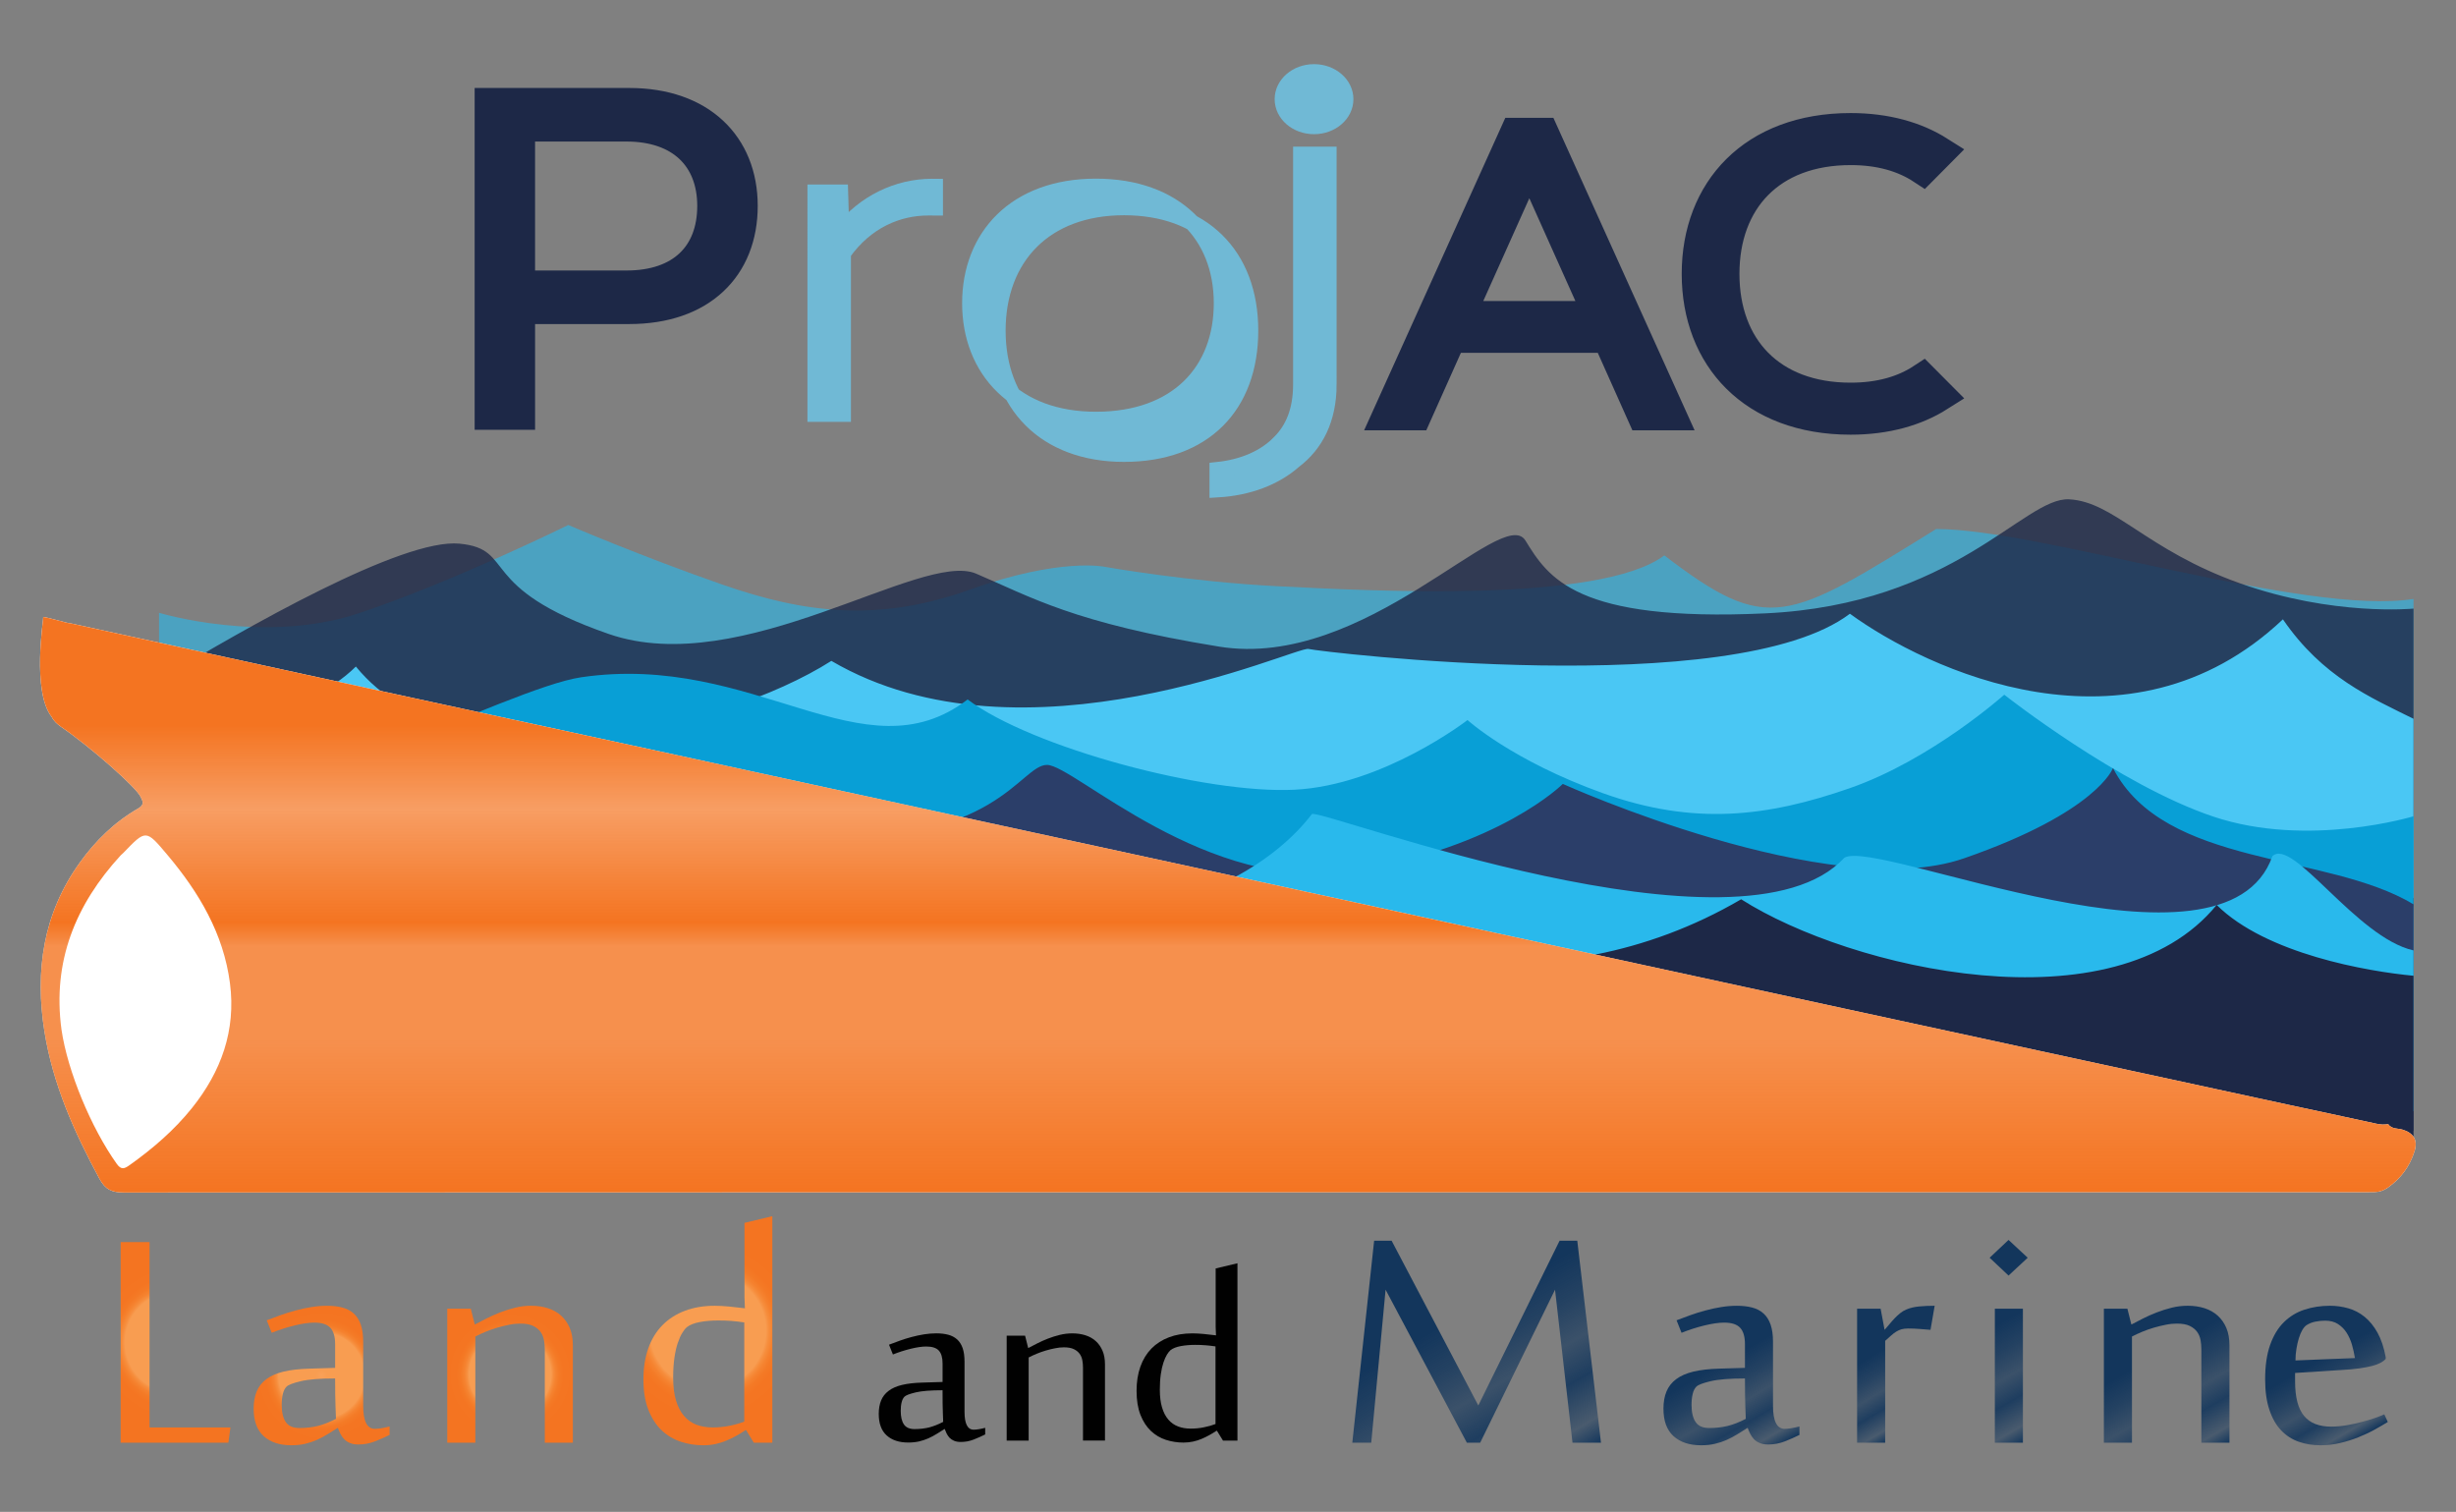 <?xml version="1.0" encoding="utf-8"?>
<!-- Generator: Adobe Illustrator 16.0.0, SVG Export Plug-In . SVG Version: 6.00 Build 0)  -->
<!DOCTYPE svg PUBLIC "-//W3C//DTD SVG 1.1//EN" "http://www.w3.org/Graphics/SVG/1.1/DTD/svg11.dtd">
<svg version="1.1" id="Layer_1" xmlns="http://www.w3.org/2000/svg" xmlns:xlink="http://www.w3.org/1999/xlink" x="0px" y="0px"
	 width="154.333px" height="95px" viewBox="0 0 154.333 95" enable-background="new 0 0 154.333 95" xml:space="preserve">
<rect x="0" y="0" width="154.333" height="95" fill="#808080" stroke="none"/>
<g>
	<path opacity="0.6" fill-rule="evenodd" clip-rule="evenodd" fill="#29B9EC" d="M9.993,47.463v-8.958c0,0,6.613,2.016,12.565,0.026
		c5.952-1.991,13.153-5.543,13.153-5.543s4.556,1.96,9.699,3.751c5.143,1.792,9.771,2.375,15.509,0.319
		c5.739-2.056,8.52-1.439,8.52-1.439s5.296,0.942,10.875,1.218c5.579,0.278,20.23,1.098,24.271-1.938
		c6.535,4.997,7.686,4.164,17.081-1.658c6.574,0,23.211,5.483,29.998,4.393V54.58H9.993V47.463z"/>
	<path opacity="0.8" fill-rule="evenodd" clip-rule="evenodd" fill="#1D2847" d="M9.993,42.722
		c5.481-3.292,15.284-8.91,18.884-8.561c3.602,0.349,0.974,2.762,9.369,5.673c8.396,2.911,19.642-5.25,23.085-3.791
		c3.445,1.46,6.086,3.095,15.272,4.587c9.184,1.493,17.82-8.983,19.251-6.668c1.432,2.316,3.142,5.133,15.063,4.579
		c11.922-0.553,16.273-7.316,19.105-7.166c2.831,0.15,4.849,3.185,10.728,5.274c5.879,2.09,10.913,1.593,10.913,1.593v18.709H9.993
		V42.722z"/>
	<path display="none" fill-rule="evenodd" clip-rule="evenodd" fill="#495C84" d="M151.663,38.42
		c-2.87-0.376-9.268-1.93-12.37-6.272c-6.416,11.086-23.36,8.373-30.247,2.186c-12.102,9.979-25.246,5.651-29.833-0.36
		c-7.902,10.25-27.538,8.348-33.95,1.359c-1.163,3.518-18.53,12.724-26.402,1.291c-4.41,5.628-5.276,5.118-8.868,5.924v10.102
		h141.67V38.42z"/>
	<path fill-rule="evenodd" clip-rule="evenodd" fill="#4AC7F4" d="M9.993,46.332c2.87-0.266,9.267-1.368,12.37-4.45
		c6.416,7.865,22.992,4.034,29.879-0.355c12.103,7.081,29.2-0.938,29.98-0.75c0.781,0.188,26.73,3.31,34.024-2.213
		c4.787,3.485,17.502,9.521,27.21,0.352c2.5,3.639,5.497,4.902,8.207,6.25v11.263H9.993V46.332z"/>
</g>
<g>
	<path fill-rule="evenodd" clip-rule="evenodd" fill="#089FD6" d="M151.663,60.25v-8.959c0,0-6.614,2.017-12.565,0.025
		c-5.951-1.99-13.153-7.663-13.153-7.663s-4.556,4.078-9.699,5.871c-5.144,1.792-9.771,2.376-15.51,0.32
		c-5.737-2.058-8.518-4.599-8.518-4.599s-5.296,4.101-10.875,4.378c-5.579,0.277-16.496-2.637-20.538-5.672
		c-6.534,4.998-13.35-3.001-24.285-1.394c-4.667,0.687-19.739,8.953-26.526,7.864v16.944h141.67V60.25z"/>
	<path fill-rule="evenodd" clip-rule="evenodd" fill="#2B3E69" d="M151.663,56.823c-5.481-3.291-15.646-2.284-18.885-8.561
		c0,0-0.973,2.763-9.368,5.674c-8.396,2.911-25.204-4.678-25.204-4.678s-3.968,3.98-13.153,5.474
		c-9.185,1.493-17.545-6.651-19.252-6.668c-1.707-0.017-3.142,5.131-15.063,4.577c-11.922-0.553-19.105-7.165-19.105-7.165
		s-4.849,3.183-10.728,5.274c-5.878,2.09-10.912,1.592-10.912,1.592v18.711h141.67V56.823z"/>
	<path fill-rule="evenodd" clip-rule="evenodd" fill="#29B9EC" d="M9.993,55.593c2.87-0.376,9.267-1.931,12.37-6.272
		c6.416,11.085,23.359,8.374,30.246,2.186c12.103,9.98,25.246,5.652,29.833-0.36c0.753-0.283,27.04,9.74,33.451,2.752
		c2.047-1.281,23.907,8.407,26.903-0.101c1.282-1.217,5.275,5.116,8.868,5.923v10.102H9.993V55.593z"/>
	<path fill-rule="evenodd" clip-rule="evenodd" fill="#1D2847" d="M151.663,61.312c-2.871-0.268-9.268-1.368-12.37-4.45
		c-6.416,7.864-22.992,4.035-29.88-0.355c-12.102,7.081-25.393,3.515-29.98-0.751c-6.065,9.392-26.729,3.311-34.023-2.212
		c-4.787,3.484-17.501,9.521-27.21,0.353c-2.499,3.639-5.498,4.898-8.207,6.249v11.263h141.67V61.312z"/>
</g>
<g>
	<path display="none" fill-rule="evenodd" clip-rule="evenodd" fill="#FFFFFF" d="M74.076,83.285
		c-25.887,0-51.776-0.001-77.664,0.011c-0.463,0.001-0.59-0.086-0.589-0.577c0.016-15.418,0.014-30.837,0.002-46.254
		c0-0.408,0.044-0.535,0.505-0.535c51.881,0.015,103.763,0.014,155.646,0.006c0.383,0,0.491,0.07,0.491,0.479
		c-0.013,15.461-0.015,30.922,0.004,46.383c0,0.474-0.148,0.497-0.543,0.497C125.979,83.284,100.027,83.285,74.076,83.285z"/>
	<linearGradient id="SVGID_1_" gradientUnits="userSpaceOnUse" x1="77.678" y1="34.674" x2="77.678" y2="71.613">
		<stop  offset="0" style="stop-color:#13365C"/>
		<stop  offset="0.083" style="stop-color:#13365C;stop-opacity:0.5"/>
		<stop  offset="0.229" style="stop-color:#13365C;stop-opacity:0.9"/>
		<stop  offset="0.354" style="stop-color:#13365C;stop-opacity:0.632"/>
		<stop  offset="0.484" style="stop-color:#13365C;stop-opacity:0.841"/>
		<stop  offset="0.625" style="stop-color:#13365C"/>
		<stop  offset="1" style="stop-color:#13365C"/>
	</linearGradient>
	<path display="none" fill-rule="evenodd" clip-rule="evenodd" fill="url(#SVGID_1_)" d="M4.289,39.066
		c-0.31-0.075-0.618-0.152-0.928-0.224c-0.783-0.184-1.063-0.627-0.898-1.425c0.32-1.548,1.74-2.729,3.282-2.729
		c47.431,0,94.861,0.001,142.291-0.014c0.5,0,0.735,0.166,0.973,0.594c1.734,3.13,3.098,6.388,3.703,9.965
		c0.951,5.599-1.075,11.391-6.065,14.44c-0.335,0.204-0.345,0.334-0.084,0.618c1.445,1.575,3.239,2.737,4.715,4.288
		c0.655,0.69,1.337,1.197,1.435,2.209c0.276,2.835-2.202,4.895-2.533,4.821c-2.292-0.509-4.589-0.996-6.878-1.512
		c-4.79-1.077-9.587-2.123-14.378-3.193c-10.082-2.253-20.169-4.485-30.255-6.722c-8.419-1.867-16.837-3.735-25.256-5.597
		c-8.691-1.924-17.38-3.854-26.069-5.783c-6.418-1.425-12.837-2.838-19.255-4.265c-7.689-1.709-15.383-3.394-23.065-5.131
		C4.756,39.349,4.465,39.331,4.289,39.066z"/>
	<path id="orig_1_" fill-rule="evenodd" clip-rule="evenodd" fill="#FFFFFF" d="M4.401,39.16c6.233,1.359,12.466,2.723,18.701,4.078
		c6.87,1.492,13.744,2.974,20.615,4.466c7.982,1.729,15.962,3.464,23.943,5.198c9.156,1.989,18.313,3.978,27.469,5.968
		c6.995,1.517,13.99,3.035,20.986,4.551c9.218,1.997,18.435,3.996,27.652,5.989c1.851,0.401,3.705,0.79,5.555,1.198
		c0.256,0.057,0.497,0.069,0.748,0.028c0.223,0.322,0.597,0.255,0.908,0.347c0.69,0.207,0.964,0.66,0.75,1.352
		c-0.297,0.956-0.867,1.727-1.693,2.301c-0.249,0.172-0.525,0.268-0.83,0.27c-0.232,0.003-0.467,0.006-0.698,0.006
		c-46.914,0-93.826-0.002-140.739,0.018c-0.739,0-1.147-0.18-1.516-0.859c-1.587-2.926-2.927-5.939-3.459-9.254
		c-0.612-3.817-0.08-7.407,2.22-10.614c0.993-1.387,2.2-2.562,3.687-3.416c0.392-0.224,0.27-0.454,0.13-0.725
		c-0.275-0.597-3.143-3.125-4.981-4.384c-0.251-0.174-0.471-0.369-0.603-0.637c-1.258-1.601-0.498-6.199-0.53-6.25
		C2.646,38.677,4.333,39.2,4.401,39.16z"/>
	<linearGradient id="orig_2_" gradientUnits="userSpaceOnUse" x1="77.158" y1="38.773" x2="77.158" y2="74.928">
		<stop  offset="0" style="stop-color:#F47421"/>
		<stop  offset="0.188" style="stop-color:#F47421"/>
		<stop  offset="0.32" style="stop-color:#F47421;stop-opacity:0.727"/>
		<stop  offset="0.333" style="stop-color:#F47421;stop-opacity:0.7"/>
		<stop  offset="0.531" style="stop-color:#F47421"/>
		<stop  offset="0.573" style="stop-color:#F47421;stop-opacity:0.8"/>
		<stop  offset="0.734" style="stop-color:#F47421;stop-opacity:0.8"/>
		<stop  offset="1" style="stop-color:#F47421"/>
	</linearGradient>
	<path id="orig" fill-rule="evenodd" clip-rule="evenodd" fill="url(#orig_2_)" d="M4.401,39.16
		c6.233,1.359,12.466,2.723,18.701,4.078c6.87,1.492,13.744,2.974,20.615,4.466c7.982,1.729,15.962,3.464,23.943,5.198
		c9.156,1.989,18.313,3.978,27.469,5.968c6.995,1.517,13.99,3.035,20.986,4.551c9.218,1.997,18.435,3.996,27.652,5.989
		c1.851,0.401,3.705,0.79,5.555,1.198c0.256,0.057,0.497,0.069,0.748,0.028c0.223,0.322,0.597,0.255,0.908,0.347
		c0.69,0.207,0.964,0.66,0.75,1.352c-0.297,0.956-0.867,1.727-1.693,2.301c-0.249,0.172-0.525,0.268-0.83,0.27
		c-0.232,0.003-0.467,0.006-0.698,0.006c-46.914,0-93.826-0.002-140.739,0.018c-0.739,0-1.147-0.18-1.516-0.859
		c-1.587-2.926-2.927-5.939-3.459-9.254c-0.612-3.817-0.08-7.407,2.22-10.614c0.993-1.387,2.2-2.562,3.687-3.416
		c0.392-0.224,0.27-0.454,0.13-0.725c-0.275-0.597-3.143-3.125-4.981-4.384c-0.251-0.174-0.471-0.369-0.603-0.637
		c-1.258-1.601-0.498-6.199-0.53-6.25C2.646,38.677,4.333,39.2,4.401,39.16z"/>
	<path display="none" fill-rule="evenodd" clip-rule="evenodd" fill="#FFFFFF" d="M138.214,48.353
		c-0.371-3.185,0.832-5.807,2.954-8.083c1.134-1.217,2.458-2.203,3.86-3.089c0.269-0.17,0.442-0.289,0.66,0.086
		c1.564,2.708,2.787,5.551,3.026,8.703c0.299,3.912-1.126,7.217-3.827,10.001c-0.513,0.527-1.087,0.996-1.62,1.505
		c-0.302,0.286-0.503,0.295-0.797-0.055c-1.91-2.284-3.434-4.771-4.13-7.698C138.233,49.281,138.251,48.813,138.214,48.353z"/>
	<path fill-rule="evenodd" clip-rule="evenodd" fill="#FFFFFF" d="M3.864,64.697c-0.582-4.274,0.874-7.854,3.726-10.958
		c0.053-0.056,0.117-0.103,0.171-0.157c1.414-1.47,1.41-1.466,2.755,0.132c1.989,2.361,3.53,4.947,3.935,8.072
		c0.384,2.962-0.552,5.545-2.385,7.834c-1.119,1.396-2.466,2.554-3.923,3.591c-0.308,0.217-0.516,0.328-0.807-0.081
		C5.734,70.883,4.248,67.325,3.864,64.697z"/>
</g>
<g>
	<path fill="#010101" d="M61.183,89.835c0.184,0,0.424-0.038,0.726-0.116v0.415c-0.218,0.109-0.457,0.216-0.716,0.317
		c-0.259,0.104-0.532,0.155-0.818,0.155c-0.164,0-0.303-0.024-0.419-0.072c-0.116-0.05-0.211-0.113-0.287-0.192
		c-0.075-0.081-0.136-0.17-0.184-0.267c-0.047-0.096-0.088-0.192-0.123-0.288c-0.177,0.109-0.347,0.214-0.511,0.318
		c-0.163,0.102-0.335,0.193-0.516,0.274c-0.181,0.079-0.373,0.145-0.579,0.193c-0.205,0.047-0.433,0.07-0.684,0.07
		c-0.573,0-1.025-0.148-1.355-0.447c-0.332-0.299-0.497-0.751-0.497-1.354c0-0.32,0.049-0.603,0.148-0.844
		c0.099-0.24,0.257-0.443,0.477-0.606c0.218-0.165,0.5-0.289,0.848-0.371c0.348-0.083,0.773-0.132,1.278-0.145l1.259-0.038v-1.167
		c0-0.366-0.08-0.633-0.235-0.805c-0.157-0.171-0.42-0.256-0.788-0.256c-0.266,0-0.59,0.047-0.972,0.14
		c-0.382,0.094-0.757,0.213-1.125,0.361l-0.246-0.616c0.219-0.083,0.449-0.169,0.69-0.256c0.243-0.087,0.49-0.164,0.742-0.23
		c0.252-0.068,0.508-0.122,0.767-0.164c0.259-0.041,0.515-0.063,0.767-0.063c0.28,0,0.53,0.028,0.751,0.086
		c0.222,0.058,0.409,0.157,0.563,0.295c0.153,0.139,0.269,0.32,0.348,0.548c0.078,0.228,0.118,0.511,0.118,0.845v3.151
		C60.609,89.459,60.8,89.835,61.183,89.835z M59.269,89.344c0-0.033-0.006-0.218-0.02-0.555c-0.014-0.337-0.02-0.815-0.02-1.432
		c-0.744,0-1.307,0.045-1.688,0.135c-0.382,0.091-0.617,0.181-0.706,0.271c-0.081,0.083-0.141,0.202-0.178,0.356
		c-0.039,0.155-0.056,0.335-0.056,0.538c0,0.367,0.066,0.649,0.199,0.844c0.132,0.197,0.356,0.296,0.669,0.296
		c0.334,0,0.641-0.036,0.921-0.105C58.668,89.619,58.962,89.504,59.269,89.344z"/>
	<path fill="#010101" d="M68.054,90.519v-4.587c0-0.154-0.013-0.307-0.041-0.459c-0.027-0.15-0.083-0.285-0.168-0.403
		c-0.086-0.12-0.207-0.218-0.363-0.295c-0.158-0.077-0.369-0.115-0.634-0.115c-0.17,0-0.353,0.02-0.547,0.059
		c-0.194,0.037-0.391,0.085-0.588,0.144c-0.198,0.058-0.389,0.126-0.572,0.202c-0.185,0.077-0.352,0.154-0.501,0.232v5.223h-1.381
		v-6.593h1.156l0.193,0.771h0.021c0.157-0.084,0.339-0.179,0.547-0.283c0.208-0.107,0.432-0.208,0.67-0.301
		c0.239-0.092,0.487-0.171,0.747-0.235c0.258-0.064,0.521-0.096,0.788-0.096c0.299,0,0.575,0.04,0.828,0.12
		c0.252,0.081,0.468,0.202,0.649,0.366c0.181,0.164,0.322,0.366,0.424,0.607c0.103,0.241,0.154,0.524,0.154,0.854v4.789H68.054z"/>
	<path fill="#010101" d="M76.412,83.907c-0.007-0.097-0.011-0.192-0.011-0.289c-0.007-0.078-0.01-0.159-0.01-0.246s0-0.155,0-0.206
		v-3.462l1.37-0.327v11.142h-0.91l-0.378-0.615h-0.031c-0.144,0.096-0.293,0.188-0.45,0.273c-0.157,0.087-0.319,0.167-0.485,0.236
		c-0.167,0.071-0.347,0.127-0.538,0.169c-0.19,0.041-0.392,0.062-0.603,0.062c-0.381,0-0.75-0.058-1.105-0.172
		c-0.354-0.116-0.667-0.302-0.941-0.56c-0.271-0.258-0.49-0.593-0.654-1.006c-0.163-0.416-0.245-0.919-0.245-1.511
		c0-0.564,0.08-1.072,0.24-1.521c0.16-0.45,0.392-0.828,0.695-1.139c0.303-0.308,0.672-0.544,1.104-0.707
		c0.433-0.165,0.922-0.246,1.468-0.246c0.219,0,0.457,0.014,0.716,0.038C75.903,83.847,76.159,83.875,76.412,83.907z M72.883,87.319
		c0,0.437,0.046,0.81,0.138,1.117c0.093,0.31,0.223,0.563,0.394,0.762c0.17,0.2,0.375,0.344,0.614,0.434
		c0.238,0.091,0.5,0.135,0.787,0.135c0.286,0,0.565-0.025,0.838-0.082c0.272-0.055,0.515-0.123,0.727-0.206v-4.877
		c-0.219-0.033-0.429-0.057-0.629-0.072c-0.201-0.017-0.418-0.024-0.65-0.024c-0.327,0-0.629,0.026-0.904,0.077
		c-0.276,0.051-0.49,0.136-0.64,0.251c-0.075,0.063-0.151,0.161-0.23,0.288c-0.078,0.129-0.152,0.295-0.219,0.497
		c-0.068,0.201-0.124,0.446-0.164,0.728C72.904,86.628,72.883,86.953,72.883,87.319z"/>
</g>
<g>
	<radialGradient id="SVGID_2_" cx="11.031" cy="84.352" r="5.08" gradientUnits="userSpaceOnUse">
		<stop  offset="0" style="stop-color:#F9A159"/>
		<stop  offset="0.083" style="stop-color:#F89D51"/>
		<stop  offset="0.16" style="stop-color:#F89D51"/>
		<stop  offset="0.625" style="stop-color:#F89D51"/>
		<stop  offset="0.627" style="stop-color:#F89B4F"/>
		<stop  offset="0.66" style="stop-color:#F68D3C"/>
		<stop  offset="0.699" style="stop-color:#F5822F"/>
		<stop  offset="0.747" style="stop-color:#F47A26"/>
		<stop  offset="0.814" style="stop-color:#F47522"/>
		<stop  offset="1" style="stop-color:#F47421"/>
	</radialGradient>
	<path fill="url(#SVGID_2_)" d="M7.582,90.654V78.048h1.816v11.646h5.083l-0.131,0.961H7.582z"/>
	<radialGradient id="SVGID_3_" cx="20.21" cy="86.432" r="4.328" gradientUnits="userSpaceOnUse">
		<stop  offset="0" style="stop-color:#F9A159"/>
		<stop  offset="0.083" style="stop-color:#F89D51"/>
		<stop  offset="0.16" style="stop-color:#F89D51"/>
		<stop  offset="0.625" style="stop-color:#F89D51"/>
		<stop  offset="0.627" style="stop-color:#F89B4F"/>
		<stop  offset="0.66" style="stop-color:#F68D3C"/>
		<stop  offset="0.699" style="stop-color:#F5822F"/>
		<stop  offset="0.747" style="stop-color:#F47A26"/>
		<stop  offset="0.814" style="stop-color:#F47522"/>
		<stop  offset="1" style="stop-color:#F47421"/>
	</radialGradient>
	<path fill="url(#SVGID_3_)" d="M23.555,89.781c0.236,0,0.545-0.051,0.928-0.149v0.531c-0.279,0.14-0.584,0.274-0.915,0.405
		c-0.332,0.13-0.679,0.197-1.045,0.197c-0.209,0-0.388-0.03-0.535-0.094c-0.149-0.06-0.271-0.143-0.366-0.244
		c-0.096-0.104-0.174-0.217-0.235-0.34c-0.061-0.122-0.113-0.246-0.157-0.369c-0.228,0.139-0.444,0.275-0.653,0.407
		c-0.209,0.13-0.429,0.247-0.659,0.351c-0.231,0.102-0.478,0.185-0.739,0.246c-0.262,0.063-0.554,0.092-0.875,0.092
		c-0.731,0-1.309-0.191-1.732-0.572c-0.421-0.382-0.633-0.957-0.633-1.729c0-0.411,0.063-0.771,0.189-1.078s0.329-0.565,0.607-0.774
		c0.279-0.21,0.641-0.368,1.085-0.476c0.444-0.106,0.989-0.168,1.633-0.186l1.607-0.049v-1.49c0-0.466-0.1-0.81-0.3-1.026
		c-0.201-0.218-0.536-0.327-1.006-0.327c-0.34,0-0.754,0.061-1.242,0.179c-0.488,0.119-0.967,0.273-1.437,0.461l-0.313-0.786
		c0.278-0.108,0.572-0.216,0.881-0.327s0.625-0.21,0.948-0.294c0.322-0.088,0.648-0.158,0.98-0.211
		c0.331-0.053,0.657-0.08,0.979-0.08c0.357,0,0.677,0.036,0.96,0.11c0.282,0.073,0.523,0.199,0.719,0.376
		c0.195,0.177,0.344,0.41,0.444,0.701c0.1,0.293,0.15,0.651,0.15,1.078v4.026C22.824,89.301,23.067,89.781,23.555,89.781z
		 M21.112,89.153c0-0.042-0.009-0.277-0.026-0.708c-0.018-0.432-0.027-1.042-0.027-1.829c-0.95,0-1.668,0.057-2.155,0.172
		c-0.488,0.115-0.789,0.23-0.901,0.345c-0.105,0.106-0.181,0.259-0.229,0.456c-0.048,0.196-0.071,0.426-0.071,0.689
		c0,0.468,0.084,0.828,0.254,1.077c0.17,0.251,0.456,0.375,0.856,0.375c0.426,0,0.818-0.046,1.175-0.134
		C20.345,89.506,20.72,89.357,21.112,89.153z"/>
	<radialGradient id="SVGID_4_" cx="32.053" cy="86.352" r="4.128" gradientUnits="userSpaceOnUse">
		<stop  offset="0" style="stop-color:#F9A159"/>
		<stop  offset="0.083" style="stop-color:#F89D51"/>
		<stop  offset="0.16" style="stop-color:#F89D51"/>
		<stop  offset="0.625" style="stop-color:#F89D51"/>
		<stop  offset="0.627" style="stop-color:#F89B4F"/>
		<stop  offset="0.66" style="stop-color:#F68D3C"/>
		<stop  offset="0.699" style="stop-color:#F5822F"/>
		<stop  offset="0.747" style="stop-color:#F47A26"/>
		<stop  offset="0.814" style="stop-color:#F47522"/>
		<stop  offset="1" style="stop-color:#F47421"/>
	</radialGradient>
	<path fill="url(#SVGID_4_)" d="M34.235,90.654v-5.86c0-0.196-0.018-0.392-0.052-0.587c-0.036-0.191-0.107-0.363-0.215-0.517
		c-0.11-0.151-0.265-0.276-0.465-0.375c-0.2-0.098-0.47-0.146-0.811-0.146c-0.218,0-0.45,0.022-0.699,0.073
		c-0.248,0.049-0.499,0.11-0.751,0.184s-0.497,0.16-0.732,0.258c-0.235,0.1-0.448,0.196-0.64,0.297v6.673h-1.764v-8.423h1.477
		l0.249,0.986h0.025c0.2-0.106,0.433-0.228,0.699-0.364c0.265-0.135,0.551-0.262,0.855-0.381c0.304-0.118,0.623-0.22,0.954-0.302
		c0.332-0.083,0.667-0.123,1.006-0.123c0.383,0,0.736,0.051,1.058,0.154c0.323,0.103,0.599,0.259,0.831,0.468
		c0.23,0.209,0.412,0.467,0.542,0.775c0.131,0.308,0.196,0.67,0.196,1.09v6.119H34.235z"/>
	<radialGradient id="SVGID_5_" cx="44.483" cy="83.617" r="5.84" gradientUnits="userSpaceOnUse">
		<stop  offset="0" style="stop-color:#F9A159"/>
		<stop  offset="0.083" style="stop-color:#F89D51"/>
		<stop  offset="0.16" style="stop-color:#F89D51"/>
		<stop  offset="0.625" style="stop-color:#F89D51"/>
		<stop  offset="0.627" style="stop-color:#F89B4F"/>
		<stop  offset="0.66" style="stop-color:#F68D3C"/>
		<stop  offset="0.699" style="stop-color:#F5822F"/>
		<stop  offset="0.747" style="stop-color:#F47A26"/>
		<stop  offset="0.814" style="stop-color:#F47522"/>
		<stop  offset="1" style="stop-color:#F47421"/>
	</radialGradient>
	<path fill="url(#SVGID_5_)" d="M46.809,82.208c-0.009-0.124-0.013-0.245-0.013-0.369c-0.009-0.099-0.014-0.202-0.014-0.314
		c0-0.11,0-0.197,0-0.265v-4.42l1.751-0.42v14.234h-1.163l-0.484-0.789h-0.039c-0.183,0.124-0.375,0.242-0.575,0.353
		c-0.2,0.11-0.407,0.211-0.621,0.301c-0.213,0.092-0.442,0.162-0.685,0.217c-0.245,0.052-0.501,0.079-0.771,0.079
		c-0.489,0-0.958-0.073-1.411-0.222s-0.854-0.386-1.202-0.714s-0.627-0.758-0.836-1.286c-0.209-0.531-0.314-1.174-0.314-1.928
		c0-0.723,0.103-1.37,0.306-1.945c0.205-0.575,0.502-1.059,0.89-1.452c0.387-0.396,0.857-0.695,1.411-0.905
		c0.553-0.209,1.178-0.314,1.875-0.314c0.278,0,0.583,0.017,0.915,0.049C46.16,82.131,46.487,82.167,46.809,82.208z M42.301,86.566
		c0,0.559,0.059,1.034,0.177,1.429c0.117,0.393,0.285,0.719,0.503,0.973c0.217,0.254,0.479,0.438,0.784,0.555
		c0.305,0.112,0.64,0.171,1.006,0.171c0.365,0,0.723-0.034,1.07-0.104c0.349-0.069,0.658-0.158,0.928-0.265v-6.231
		c-0.279-0.04-0.546-0.07-0.804-0.093c-0.257-0.019-0.534-0.028-0.83-0.028c-0.417,0-0.803,0.031-1.156,0.098
		c-0.353,0.065-0.624,0.173-0.815,0.32c-0.096,0.082-0.194,0.204-0.295,0.369c-0.1,0.163-0.193,0.374-0.281,0.634
		c-0.087,0.259-0.156,0.568-0.209,0.929C42.328,85.685,42.301,86.099,42.301,86.566z"/>
	<linearGradient id="SVGID_6_" gradientUnits="userSpaceOnUse" x1="96.935" y1="92.773" x2="87.874" y2="77.08">
		<stop  offset="0" style="stop-color:#13365C"/>
		<stop  offset="0.083" style="stop-color:#13365C;stop-opacity:0.5"/>
		<stop  offset="0.229" style="stop-color:#13365C;stop-opacity:0.9"/>
		<stop  offset="0.354" style="stop-color:#13365C;stop-opacity:0.632"/>
		<stop  offset="0.484" style="stop-color:#13365C;stop-opacity:0.841"/>
		<stop  offset="0.625" style="stop-color:#13365C"/>
		<stop  offset="1" style="stop-color:#13365C"/>
	</linearGradient>
	<path fill="url(#SVGID_6_)" d="M98.815,90.654l-1.098-9.616l-4.704,9.616h-0.836l-5.108-9.616l-0.902,9.616h-1.189L86.35,77.96
		h1.098l5.447,10.354l5.109-10.354h1.111l1.489,12.694H98.815z"/>
	<linearGradient id="SVGID_7_" gradientUnits="userSpaceOnUse" x1="110.893" y1="91.423" x2="105.843" y2="82.677">
		<stop  offset="0" style="stop-color:#13365C"/>
		<stop  offset="0.083" style="stop-color:#13365C;stop-opacity:0.5"/>
		<stop  offset="0.229" style="stop-color:#13365C;stop-opacity:0.9"/>
		<stop  offset="0.354" style="stop-color:#13365C;stop-opacity:0.632"/>
		<stop  offset="0.484" style="stop-color:#13365C;stop-opacity:0.841"/>
		<stop  offset="0.625" style="stop-color:#13365C"/>
		<stop  offset="1" style="stop-color:#13365C"/>
	</linearGradient>
	<path fill="url(#SVGID_7_)" d="M112.147,89.781c0.235,0,0.544-0.051,0.928-0.149v0.531c-0.278,0.14-0.583,0.274-0.915,0.405
		c-0.331,0.13-0.68,0.197-1.045,0.197c-0.209,0-0.388-0.03-0.535-0.094c-0.149-0.06-0.271-0.143-0.367-0.244
		c-0.095-0.104-0.174-0.217-0.234-0.34c-0.062-0.122-0.113-0.246-0.158-0.369c-0.226,0.139-0.444,0.275-0.653,0.407
		c-0.209,0.13-0.429,0.247-0.66,0.351c-0.231,0.102-0.477,0.185-0.738,0.246c-0.261,0.063-0.553,0.092-0.875,0.092
		c-0.731,0-1.309-0.191-1.731-0.572c-0.422-0.382-0.634-0.957-0.634-1.729c0-0.411,0.063-0.771,0.19-1.078s0.329-0.565,0.608-0.774
		c0.278-0.21,0.64-0.368,1.084-0.476c0.443-0.106,0.988-0.168,1.632-0.186l1.607-0.049v-1.49c0-0.466-0.1-0.81-0.3-1.026
		c-0.2-0.218-0.536-0.327-1.006-0.327c-0.34,0-0.753,0.061-1.241,0.179c-0.489,0.119-0.967,0.273-1.438,0.461l-0.313-0.786
		c0.279-0.108,0.572-0.216,0.882-0.327c0.309-0.111,0.625-0.21,0.947-0.294c0.322-0.088,0.649-0.158,0.98-0.211
		s0.658-0.08,0.98-0.08c0.357,0,0.677,0.036,0.96,0.11c0.283,0.073,0.522,0.199,0.718,0.376c0.196,0.177,0.344,0.41,0.444,0.701
		c0.101,0.293,0.15,0.651,0.15,1.078v4.026C111.415,89.301,111.659,89.781,112.147,89.781z M109.704,89.153
		c0-0.042-0.009-0.277-0.026-0.708c-0.017-0.432-0.026-1.042-0.026-1.829c-0.949,0-1.667,0.057-2.155,0.172
		c-0.489,0.115-0.789,0.23-0.901,0.345c-0.106,0.106-0.182,0.259-0.229,0.456c-0.048,0.196-0.072,0.426-0.072,0.689
		c0,0.468,0.085,0.828,0.255,1.077c0.17,0.251,0.455,0.375,0.856,0.375c0.427,0,0.818-0.046,1.175-0.134
		C108.937,89.506,109.313,89.357,109.704,89.153z"/>
	<linearGradient id="SVGID_8_" gradientUnits="userSpaceOnUse" x1="120.831" y1="89.288" x2="116.743" y2="82.207">
		<stop  offset="0" style="stop-color:#13365C"/>
		<stop  offset="0.083" style="stop-color:#13365C;stop-opacity:0.5"/>
		<stop  offset="0.229" style="stop-color:#13365C;stop-opacity:0.9"/>
		<stop  offset="0.354" style="stop-color:#13365C;stop-opacity:0.632"/>
		<stop  offset="0.484" style="stop-color:#13365C;stop-opacity:0.841"/>
		<stop  offset="0.625" style="stop-color:#13365C"/>
		<stop  offset="1" style="stop-color:#13365C"/>
	</linearGradient>
	<path fill="url(#SVGID_8_)" d="M121.312,83.562c-0.201-0.017-0.427-0.033-0.68-0.056c-0.252-0.02-0.492-0.029-0.719-0.029
		c-0.165,0-0.307,0.017-0.424,0.049c-0.118,0.033-0.231,0.086-0.34,0.153c-0.109,0.068-0.216,0.152-0.32,0.246
		c-0.104,0.094-0.227,0.204-0.366,0.327v6.402h-1.764v-8.423h1.477l0.248,1.319h0.013c0.096-0.107,0.196-0.226,0.301-0.351
		c0.104-0.128,0.21-0.249,0.32-0.364c0.109-0.115,0.225-0.221,0.346-0.319s0.253-0.177,0.392-0.235
		c0.235-0.098,0.501-0.162,0.798-0.189c0.296-0.029,0.623-0.044,0.979-0.044L121.312,83.562z"/>
	<linearGradient id="SVGID_9_" gradientUnits="userSpaceOnUse" x1="129.086" y1="89.519" x2="123.342" y2="79.57">
		<stop  offset="0" style="stop-color:#13365C"/>
		<stop  offset="0.083" style="stop-color:#13365C;stop-opacity:0.5"/>
		<stop  offset="0.229" style="stop-color:#13365C;stop-opacity:0.9"/>
		<stop  offset="0.354" style="stop-color:#13365C;stop-opacity:0.632"/>
		<stop  offset="0.484" style="stop-color:#13365C;stop-opacity:0.841"/>
		<stop  offset="0.625" style="stop-color:#13365C"/>
		<stop  offset="1" style="stop-color:#13365C"/>
	</linearGradient>
	<path fill="url(#SVGID_9_)" d="M126.216,77.911l1.202,1.12l-1.202,1.12l-1.189-1.12L126.216,77.911z M125.354,90.654v-8.423h1.764
		v8.423H125.354z"/>
	<linearGradient id="SVGID_10_" gradientUnits="userSpaceOnUse" x1="138.633" y1="91.5" x2="133.013" y2="81.766">
		<stop  offset="0" style="stop-color:#13365C"/>
		<stop  offset="0.083" style="stop-color:#13365C;stop-opacity:0.5"/>
		<stop  offset="0.229" style="stop-color:#13365C;stop-opacity:0.9"/>
		<stop  offset="0.354" style="stop-color:#13365C;stop-opacity:0.632"/>
		<stop  offset="0.484" style="stop-color:#13365C;stop-opacity:0.841"/>
		<stop  offset="0.625" style="stop-color:#13365C"/>
		<stop  offset="1" style="stop-color:#13365C"/>
	</linearGradient>
	<path fill="url(#SVGID_10_)" d="M138.333,90.654v-5.86c0-0.196-0.017-0.392-0.051-0.587c-0.035-0.191-0.107-0.363-0.215-0.517
		c-0.109-0.151-0.264-0.276-0.464-0.375c-0.201-0.098-0.471-0.146-0.81-0.146c-0.217,0-0.451,0.022-0.698,0.073
		c-0.249,0.049-0.5,0.11-0.753,0.184s-0.496,0.16-0.731,0.258c-0.235,0.1-0.448,0.196-0.64,0.297v6.673h-1.765v-8.423h1.477
		l0.248,0.986h0.025c0.202-0.106,0.434-0.228,0.7-0.364c0.265-0.135,0.55-0.262,0.856-0.381c0.305-0.118,0.622-0.22,0.954-0.302
		c0.33-0.083,0.665-0.123,1.007-0.123c0.382,0,0.734,0.051,1.057,0.154c0.322,0.103,0.599,0.259,0.829,0.468
		c0.232,0.209,0.412,0.467,0.544,0.775c0.129,0.308,0.194,0.67,0.194,1.09v6.119H138.333z"/>
	<linearGradient id="SVGID_11_" gradientUnits="userSpaceOnUse" x1="148.36" y1="90.332" x2="143.957" y2="82.704">
		<stop  offset="0" style="stop-color:#13365C"/>
		<stop  offset="0.083" style="stop-color:#13365C;stop-opacity:0.5"/>
		<stop  offset="0.229" style="stop-color:#13365C;stop-opacity:0.9"/>
		<stop  offset="0.354" style="stop-color:#13365C;stop-opacity:0.632"/>
		<stop  offset="0.484" style="stop-color:#13365C;stop-opacity:0.841"/>
		<stop  offset="0.625" style="stop-color:#13365C"/>
		<stop  offset="1" style="stop-color:#13365C"/>
	</linearGradient>
	<path fill="url(#SVGID_11_)" d="M146.415,82.048c0.392,0,0.775,0.053,1.15,0.16c0.374,0.106,0.717,0.284,1.026,0.536
		c0.308,0.25,0.579,0.581,0.81,0.996c0.229,0.415,0.403,0.93,0.515,1.546v0.098c-0.078,0.092-0.184,0.174-0.32,0.247
		c-0.135,0.073-0.312,0.139-0.529,0.198c-0.218,0.056-0.485,0.107-0.802,0.153c-0.319,0.045-0.7,0.08-1.144,0.104l-2.9,0.185v0.53
		c0,0.992,0.188,1.716,0.562,2.167c0.375,0.452,0.939,0.676,1.699,0.676c0.313,0,0.638-0.028,0.972-0.085
		c0.335-0.058,0.656-0.127,0.961-0.209c0.305-0.082,0.582-0.167,0.829-0.251c0.249-0.089,0.442-0.164,0.581-0.229l0.222,0.48
		c-0.252,0.156-0.536,0.319-0.849,0.492s-0.652,0.33-1.012,0.474c-0.361,0.144-0.741,0.263-1.137,0.356
		c-0.396,0.095-0.803,0.143-1.222,0.143c-0.496,0-0.956-0.073-1.378-0.222c-0.422-0.148-0.79-0.386-1.104-0.714
		c-0.314-0.328-0.559-0.758-0.737-1.286c-0.18-0.531-0.269-1.174-0.269-1.928c0-0.846,0.104-1.563,0.313-2.155
		c0.209-0.591,0.496-1.066,0.864-1.428c0.364-0.361,0.796-0.624,1.292-0.788C145.304,82.131,145.839,82.048,146.415,82.048z
		 M144.938,83.268c-0.095,0.064-0.185,0.171-0.268,0.314c-0.082,0.143-0.154,0.315-0.215,0.516c-0.062,0.201-0.111,0.42-0.149,0.658
		c-0.04,0.239-0.06,0.481-0.06,0.728l3.737-0.148c-0.044-0.278-0.107-0.56-0.188-0.843c-0.083-0.285-0.197-0.535-0.341-0.759
		c-0.143-0.222-0.325-0.401-0.542-0.541c-0.217-0.139-0.484-0.209-0.797-0.209c-0.209,0-0.416,0.021-0.621,0.062
		C145.29,83.087,145.105,83.161,144.938,83.268z"/>
</g>
<g>
	<path fill="#1D2847" stroke="#1D2847" stroke-width="2" d="M39.542,6.528c4.471,0,7.073,2.623,7.073,6.409
		c0,3.828-2.564,6.425-7.073,6.425h-6.918v6.646h-1.798V6.528H39.542z M32.623,17.997h6.75c3.483,0,5.441-1.962,5.441-5.059
		c0-3.057-1.992-5.044-5.441-5.044h-6.75V17.997z"/>
	<path fill="#70B9D5" stroke="#70B9D5" d="M58.753,13.043l-0.422-0.002c-1.904,0-3.913,0.825-5.359,2.873V26.01h-1.733V12.094h1.558
		l0.072,2.458c1.474-1.826,3.529-2.809,5.683-2.819l0.203,0.002V13.043z"/>
	<path fill="#70B9D5" stroke="#70B9D5" d="M68.867,11.725c4.998,0,7.906,3.03,7.906,7.327c0,4.242-2.781,7.32-7.907,7.32
		c-5.07,0-7.907-3.16-7.907-7.32C60.959,14.891,63.796,11.726,68.867,11.725L68.867,11.725z M62.693,20.773
		c0,4.604,2.959,7.75,7.938,7.75c5.054,0,7.937-3.051,7.937-7.75c0-4.751-3.006-7.748-7.937-7.748
		C65.652,13.025,62.693,16.17,62.693,20.773z"/>
	<path fill="#70B9D5" stroke="#70B9D5" d="M83.492,24.159c0,2.171-0.816,3.757-2.177,4.787c-1.195,1.059-2.877,1.698-4.811,1.81
		v-1.226c1.601-0.167,2.969-0.75,3.89-1.697c0.883-0.863,1.363-2.06,1.363-3.674V9.715h1.734V24.159z M84.548,6.232
		c0,0.939-0.884,1.7-1.975,1.7c-1.091,0-1.975-0.761-1.975-1.7s0.884-1.701,1.975-1.701S84.548,5.292,84.548,6.232z"/>
	<path fill="#1D2847" stroke="#1D2847" stroke-width="2" d="M103.226,26.038l-2.175-4.868h-9.898l-2.175,4.868h-1.708l7.969-17.636
		h1.728l7.97,17.636H103.226z M100.54,19.914l-4.438-9.902l-4.438,9.902H100.54z"/>
	<path fill="#1D2847" stroke="#1D2847" stroke-width="2" d="M121.843,24.854c-1.458,0.923-3.326,1.46-5.552,1.46
		c-6.118,0-9.614-3.887-9.614-9.106c0-5.218,3.497-9.104,9.614-9.104c2.226,0,4.094,0.536,5.552,1.458l-1.023,1.031
		c-1.206-0.794-2.703-1.219-4.528-1.219c-5.06,0-7.987,3.198-7.987,7.835c0,4.638,2.927,7.836,7.987,7.836
		c1.825,0,3.323-0.426,4.528-1.219L121.843,24.854z"/>
</g>
</svg>
